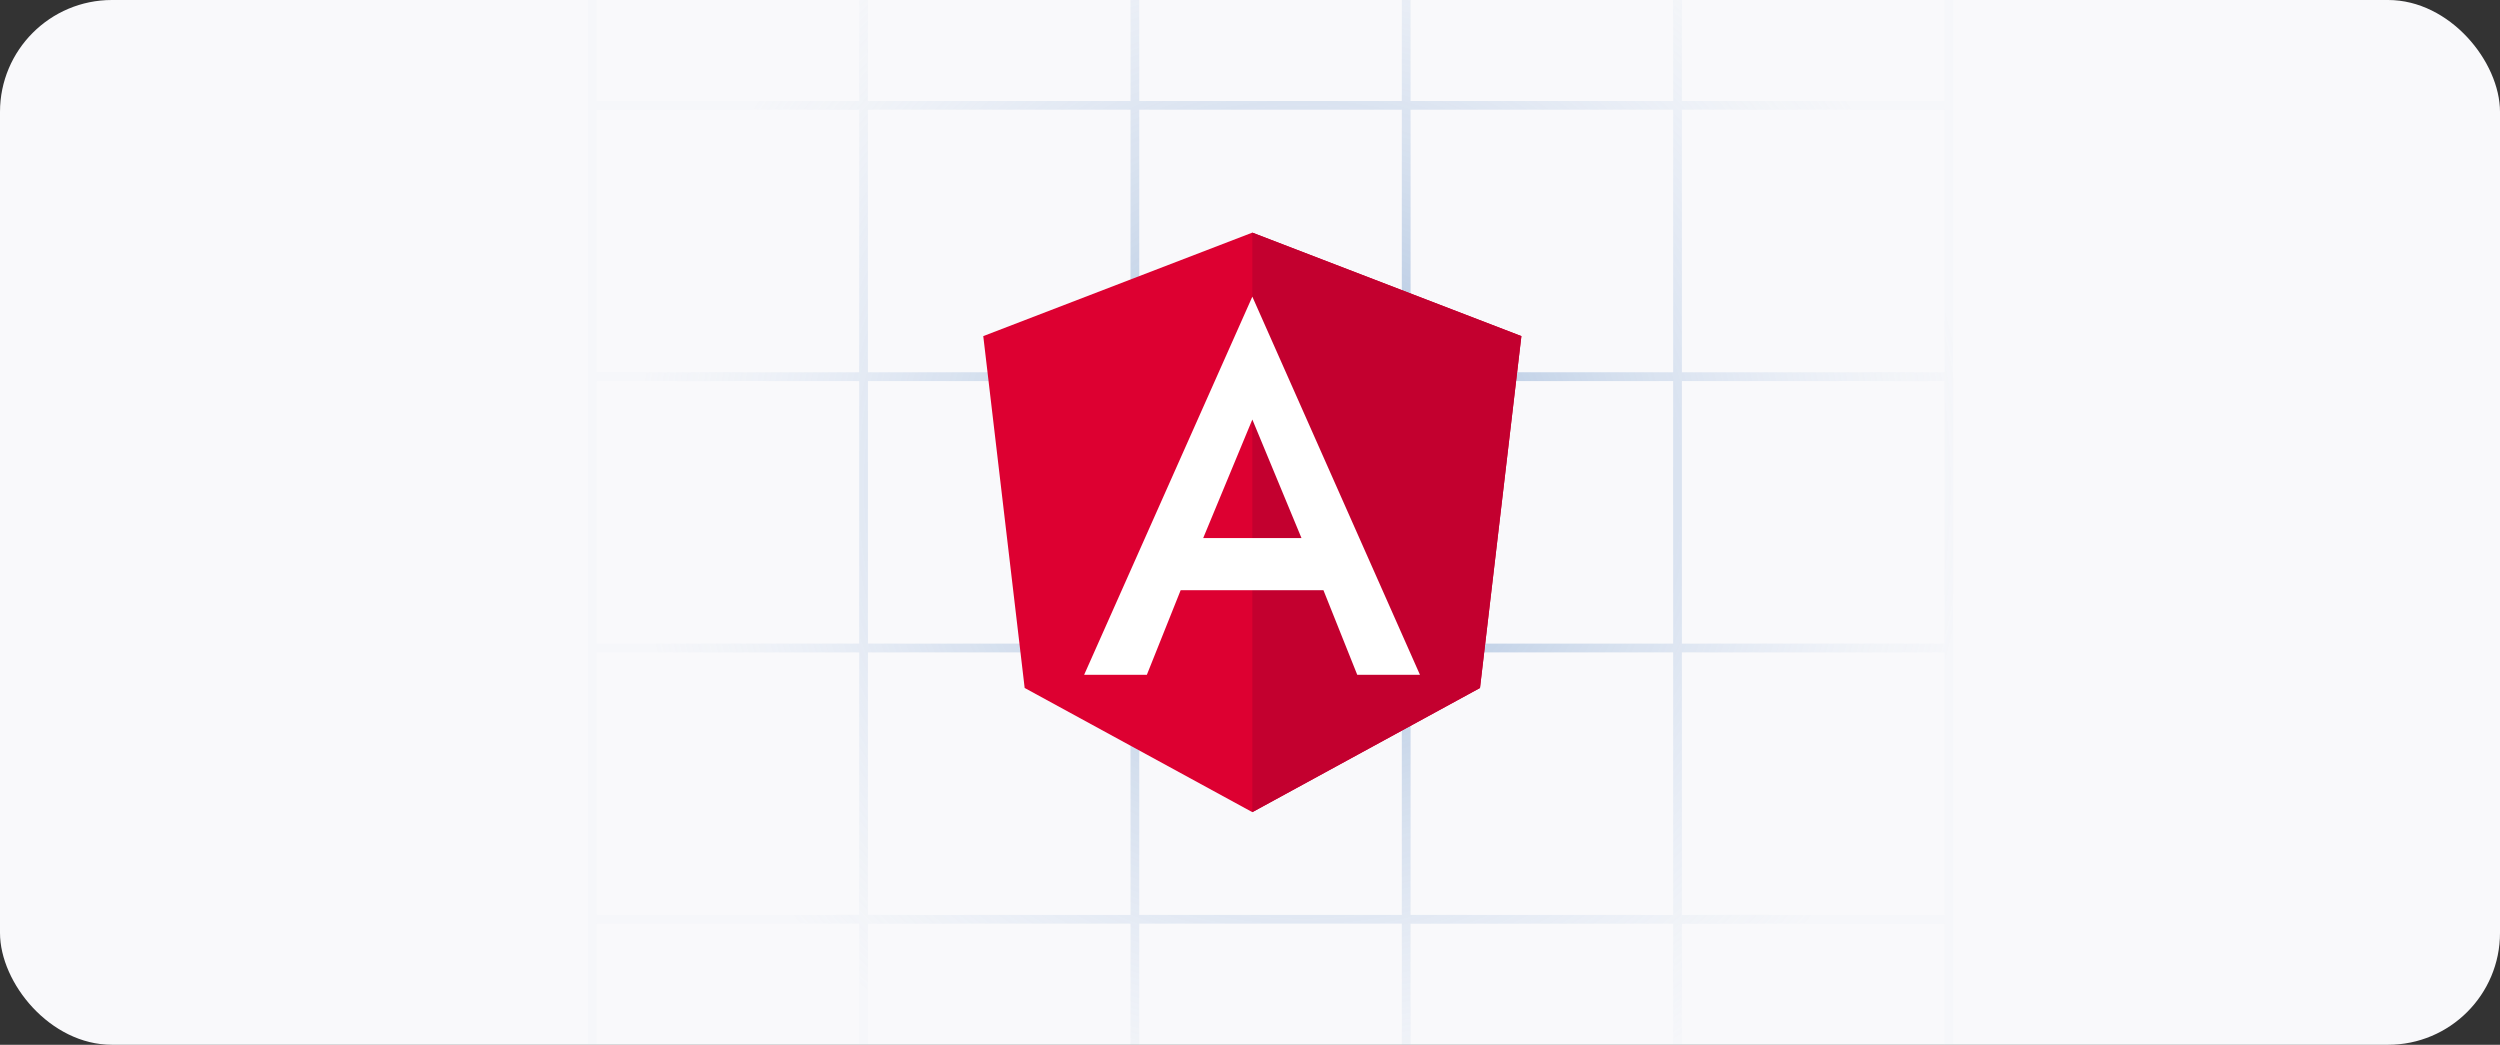 <svg width="536" height="224" viewBox="0 0 536 224" fill="none" xmlns="http://www.w3.org/2000/svg">
<rect x="0" y="0" width="536" height="224" fill="#333333" stroke="none"/>
<g clip-path="url(#clip0_4441_4115)">
<rect width="536" height="224" rx="24" fill="#F9F9FB"/>
<g opacity="0.5">
<path d="M418.772 256.212H300.551V256.211H126.037V-36.524H418.772V256.212ZM302.429 254.336H358.723V198.042H302.429V254.336ZM360.602 254.336H416.896V198.042H360.602V254.336ZM127.914 254.335H184.207V198.041H127.914V254.335ZM186.085 254.335H242.379V198.041H186.085V254.335ZM244.258 254.335H300.551V198.041H244.258V254.335ZM127.914 196.164H184.207V139.869H127.914V196.164ZM186.085 196.164H242.379V139.869H186.085V196.164ZM244.258 196.164H300.551V139.869H244.258V196.164ZM302.429 196.164H358.723V139.869H302.429V196.164ZM360.602 196.164H416.896V139.869H360.602V196.164ZM127.914 137.991H184.207V81.696H127.914V137.991ZM186.085 137.991H242.379V81.696H186.085V137.991ZM244.258 137.991H300.551V81.696H244.258V137.991ZM302.429 137.991H358.723V81.696H302.429V137.991ZM360.602 137.991H416.896V81.696H360.602V137.991ZM127.914 79.819H184.207V23.525H127.914V79.819ZM186.085 79.819H242.379V23.525H186.085V79.819ZM244.258 79.819H300.551V23.525H244.258V79.819ZM302.429 79.819H358.723V23.525H302.429V79.819ZM360.602 79.819H416.896V23.525H360.602V79.819ZM127.914 21.648H184.207V-34.647H127.914V21.648ZM186.085 21.648H242.379V-34.647H186.085V21.648ZM244.258 21.648H300.551V-34.647H244.258V21.648ZM302.429 21.648H358.723V-34.647H302.429V21.648ZM360.602 21.648H416.896V-34.647H360.602V21.648Z" fill="url(#paint0_radial_4441_4115)"/>
</g>
<path d="M268.5 49.875L210.812 72.062L219.688 147.5L268.5 174.125L317.312 147.5L326.188 72.062L268.5 49.875Z" fill="#DD0031"/>
<path d="M268.5 49.875V174.125L317.312 147.5L326.188 72.062L268.5 49.875Z" fill="#C3002F"/>
<path d="M268.502 63.605L232.439 144.678H245.885L253.135 126.538H283.745L290.994 144.678H304.44L268.502 63.605ZM279.036 115.355H257.968L268.502 89.946L279.036 115.355Z" fill="white"/>
</g>
<defs>
<radialGradient id="paint0_radial_4441_4115" cx="0" cy="0" r="1" gradientUnits="userSpaceOnUse" gradientTransform="translate(279.266 104.126) rotate(-179.545) scale(144.085 144.085)">
<stop stop-color="#2864B0"/>
<stop offset="1" stop-color="#BCCFE7" stop-opacity="0.1"/>
</radialGradient>
<clipPath id="clip0_4441_4115">
<rect width="536" height="224" rx="24" fill="white"/>
</clipPath>
</defs>
</svg>
